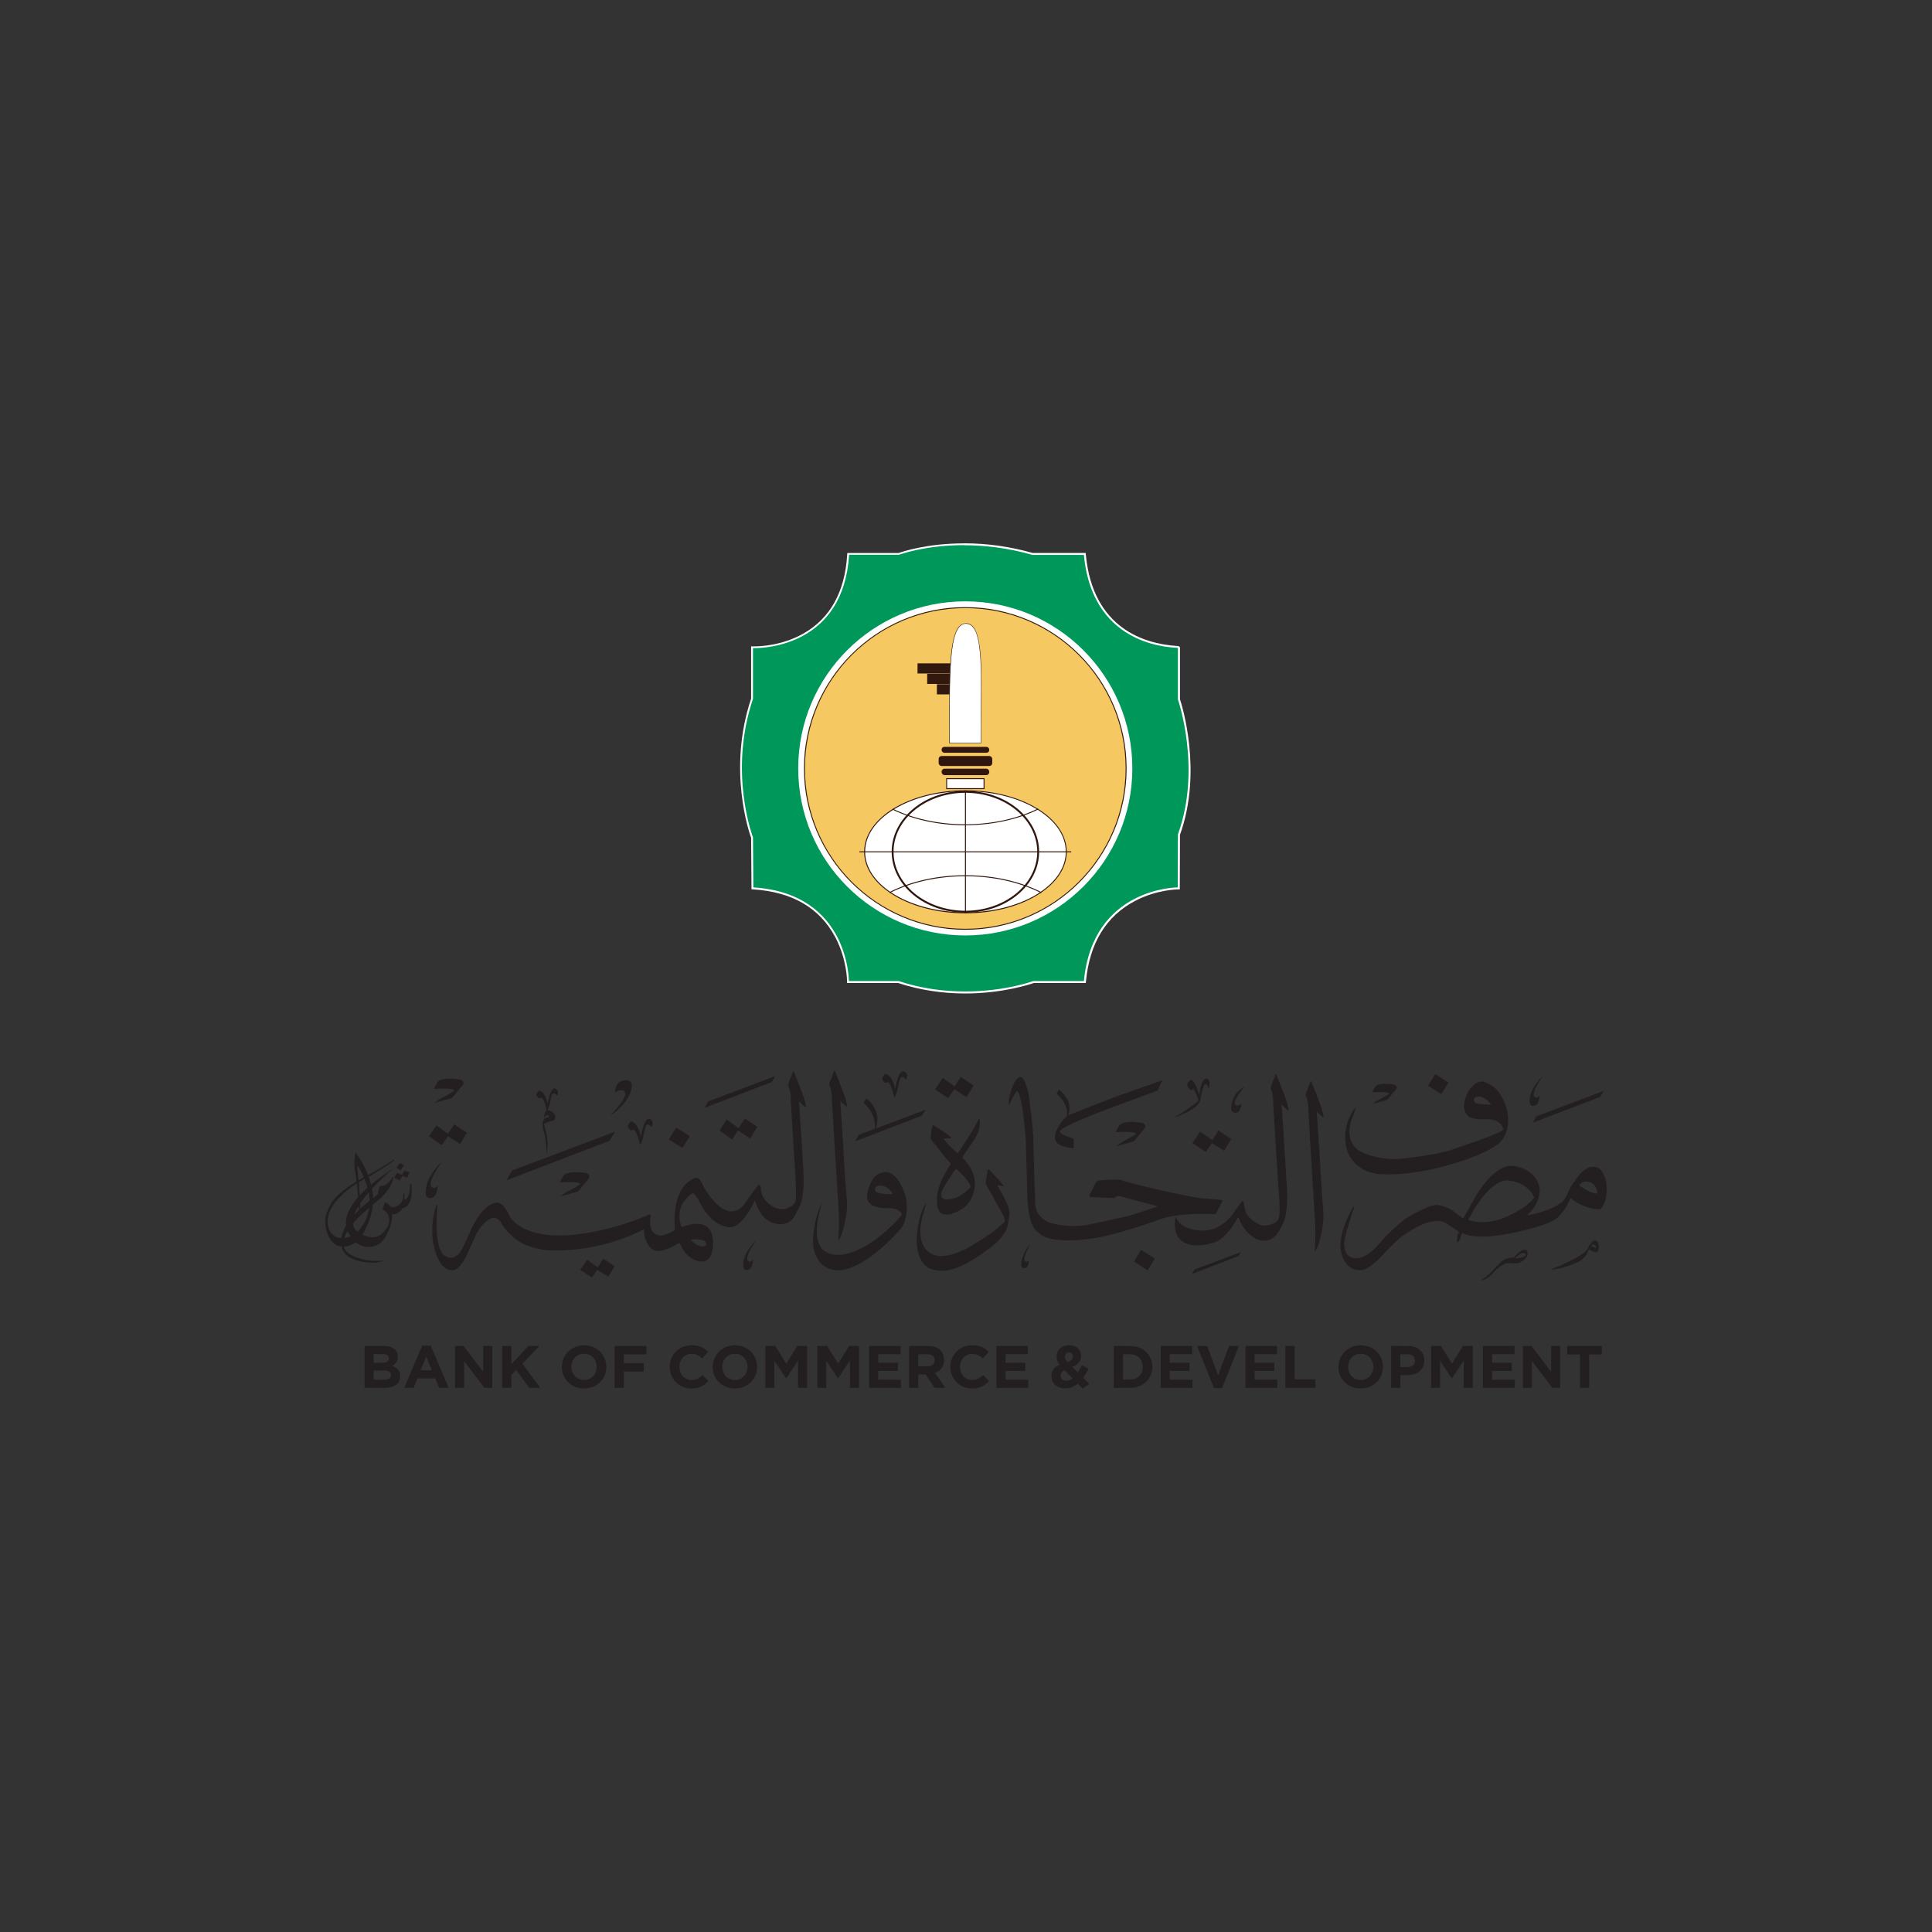 <?xml version="1.0" encoding="UTF-8"?><svg id="Layer_1" xmlns="http://www.w3.org/2000/svg" viewBox="0 0 320 320"><rect x="0" y="0" width="320" height="320" fill="#333333" stroke="none"/><path d="M265.18,193.83c-.19-.25-.46-.43-.77-.51-2.08-.52-3.62,2.41-3.62,2.41-.27.02-.97,1.52-1.31,2.3-.2.45-.48.85-.87,1.15-1.87,1.48-5.72,2.13-5.72,2.13,1.97-1.66,2.14-3.6,2.14-4.16,0-.09,0-.18-.02-.27-.5-3.4-4.39-3.77-4.39-3.77-3.07-.22-5.76,4.16-6.76,6.02-.48.89-.97,1.76-1.48,2.63l-.04.07-.76-.56c-1.31-1.1-1.92-1.35-3.33-1.67s-5.42,2.23-5.42,2.23c0,0-2.43,1.8-4.5,4.28-2.07,2.47-3.7,2.29-3.7,2.29-2.24.08-1.97-2.57-1.97-2.57.03-1.13,1.37-5.09,1.37-5.09.54-1.5.08-.79.08-.79-2.42,4.19-2.09,6.79-2.09,6.79.54,3.95,3.31,3.65,3.31,3.65,1.39,0,3.49-2.32,3.49-2.32,1.21-1.37,2.83-2.82,3.13-3.09.03-.03.07-.06.1-.09.31-.23,1.87-1.37,3.59-2.11,1.93-.82,3.13-.46,3.13-.46.8.12,2.88,1.75,2.88,1.75-.5.93-.31,1.71-.31,1.71.43.05.82-1.57.82-1.57,2.83,1.54,9.74-.31,9.74-.31,0,0,4.38-.92,5.88-2.07,1.5-1.15,2.34-3.39,2.34-3.39,2.62,2.08,4.97,1.82,4.97,1.82.97-.89,1.02-2.83,1.02-2.83.16-1.82-.52-3.06-.94-3.62ZM249.72,201.44c-3.81,1.78-6.54.62-6.54.62,3.67-7.08,6.54-6.55,6.54-6.55,3.57.35,4.39,2.82,4.39,2.82,0,0-.58,1.33-4.39,3.11ZM264.55,197.67c-.88.14-2.99-1.3-2.99-1.3.39-.79,1.32-.68,1.32-.68,1.77.26,1.68,1.97,1.68,1.97Z" fill="#231f20"/><path d="M248.93,182.07c-.89-1.88-1.92-2.43-3.04-2.85-1.13-.42-2.56.82-3.11,2.46-.56,1.64-.22,2.47.31,3.1.55.65,2.37.65,3.25.6.47-.02.95.04,1.38.22,1.27.54,1.27,1.52,1.27,1.52-.73.76-8.56,3.31-8.56,3.31-2.07.79-7.92,1.45-7.92,1.45-3.29.36-5.8-.53-6.81-.98-.33-.15-.65-.32-.92-.55-1.99-1.66-1.12-4.34-.93-4.86.03-.08.05-.16.09-.24.44-1.05.6-1.85.6-1.85-1.08,1.28-1.57,2.9-1.72,4.25-.11.98.1,2.54.51,3.43,1.63,3.52,5.61,3.41,5.61,3.41,0,0,4.42.36,11.03-1.53s8.32-3.61,8.32-3.61c0,0,1.13-.85,1.45-2.98s-.77-4.3-.77-4.3ZM245.01,182.86c-1.25-.11-1.15-1.28-.06-1.25,1.14.03,2.03,1.36,2.03,1.36,0,0-.67,0-1.97-.11Z" fill="#231f20"/><polygon points="253.92 185.94 254.47 184.9 265.64 180.69 265.04 181.68 253.92 185.94" fill="#231f20"/><path d="M254.99,181.4s.06,1.79-1.07,1.78c-.69,0-.62-.93-.47-1.65.11-.5.31-.98.58-1.42.37-.6,1-1.46,1.48-1.81,0,0-2.42,3.28-1.08,3.49,0,0,.34.09.56-.39Z" fill="#231f20"/><polygon points="238.73 181.21 239.9 179.3 237.72 177.91 236.52 179.84 238.73 181.21" fill="#231f20"/><path d="M252.51,206.98c-.54,0-1.32.8-1.32.8l-.5.53s-1.17-.18-2.14.76c-.59.58-1,1.01-1.22,1.26-.3.34-.62.66-.97.95-.21.17-.43.38-.65.5l-.53.29s1.03.09,2.22-1.33c.72-.85,1.47-1.25,1.95-1.43.27-.1.56-.13.84-.09.44.06,1.22.09,1.63-.15.59-.36,1.24-.74,1.19-1.52,0,0,.03-.57-.5-.56ZM250.94,208.41s.79-.87,1.36-.86c0,0,.31-.04.41.25.1.3-1.23.65-1.77.61Z" fill="#231f20"/><path d="M227.43,182.82l2.23-.62c.07-.02.14-.06.19-.12l1.39-1.67c.27-.32.01-.71-.38-.79l-.69-.08s-1.21-.13-1.94.13c-.23.08-.42.25-.54.46l-.43.78s2.46-.18,2.8.19c.03.03.02.07-.01.09-.22.14-1.16.73-1.51.88-.65.27-1.11.75-1.11.75Z" fill="#231f20"/><path d="M264.55,205.63c-.05-.07-.13-.12-.21-.14-.57-.14-1,.66-1,.66-.08,0-.27.42-.36.63-.02.04-.04.07-.06.1-.63,1.28-6.16,3.42-6.16,3.42,1.42-.04,2.97-.58,4.47-1.2,1.5-.62,1.9-2.12,1.9-2.12.02-.05.03-.08.03-.08.72.57,1.37.5,1.37.5.27-.25.28-.78.28-.78.04-.5-.14-.84-.26-1ZM264.38,206.69c-.24.04-.82-.36-.82-.36.11-.22.36-.19.36-.19.49.07.46.54.46.54Z" fill="#231f20"/><path d="M218.1,184.12l.95.89c.1.1.23.02.19-.12l-.16-.65c-.12-.48-.26-.96-.44-1.42l-1.42-3.66c-.04-.1-.13-.1-.17,0l-.73,1.9c-.09.24-.08.5.08.7h0s.32,1.01.29,1.8c0,.12-.01.24,0,.35l1.06,17.41s.23,2.89.06,4.73c-.04.43-.04.86-.03,1.28h0s0,0,0,0c.27-.39.48-.83.62-1.29.35-1.17.96-3.52.78-5.39-.24-2.59-.63-9.56-.63-9.56l-.46-6.98Z" fill="#231f20"/><path d="M213.44,183.73l-.16-.65c-.12-.48-.26-.96-.44-1.42l-1.42-3.66c-.04-.1-.13-.1-.17,0l-.73,1.9c-.09.24-.08.5.07.7,0,0,.32,1.01.29,1.8,0,.12-.01.24,0,.35l.85,13.9h.01c.1,1.05.4,4.54,0,5.3-.46.9-2.13,1.04-2.13,1.04-1.39.13-2.87-1.54-2.87-1.54-.42-.43-.66-1.43-.72-2.22-.02-.26-.3-.33-.44-.12l-.98,1.36s-1.95,3.56-5.69,3.35c-3.74-.2-4.17-2.33-4.17-2.33-1.02,5.25,3.75,4.79,3.75,4.79,2.15-.11,3.24-.77,3.24-.77,1.42-.68,2.84-3,3.26-3.81.04-.08.16-.07.19.02.49,1.76,2.42,3.71,3.95,3.79,1.61.08,2.54-.89,3.46-3.07.97-2.32.49-6.94.49-6.94-.18-2.73-.34-5.57-.34-5.57l-.46-6.98.95.89c.1.1.23.02.19-.12Z" fill="#231f20"/><polygon points="202.75 190.61 203.94 188.66 201.81 187.24 200.81 188.83 198.77 187.42 197.51 189.33 199.73 190.81 200.73 189.35 202.75 190.61" fill="#231f20"/><path d="M180.16,202.86l6.2-1.33c.46-.1.91-.22,1.36-.37l4.05-1.35-5.85-1.56c-.66-.29-1.08-.06-1.25.11-.06.06-.14.09-.22.09l-3.67-.17c-.24,0-.42-.19-.31-.4l1.01-1.95c.14-.28.42-.42.73-.44,1.04-.06,3.36-.21,3.6,0,.3.26,11.92,3.06,14,3.05.16,0,.31,0,.47.02.52.05,1.13.11,1.4.13.07,0,.14.01.21.02l.48.07c.1.01.15.09.1.18l-1.06,2.04c-.04.07-.11.11-.19.11-.9-.05-6.4-.3-9.58,1.02-.22.09-.45.19-.68.26-1.36.46-6.33,2.1-8.9,2.55,0,0-8.14,1.64-10.23-.94,0,0-1.61-.73-1.69-6.48l-.23-8.62s-.46-6.83-1.3-8.07c-.09-.13-.18-.12-.28,0-.23.26-.68,1.01-1.18,2.27,0,0-.3-.71.38-2.63,0,0,.6-2.01,1.44-2.09s1.44,3.07,1.44,3.07c0,0,.84,6.23.73,7.68l.19,6.09.14,4.06s-.13,2.72,3.08,3.42c3.25.71,5.59.17,5.59.17Z" fill="#231f20"/><polygon points="190.08 210.42 191.27 208.47 188.99 207.01 187.82 208.97 190.08 210.42" fill="#231f20"/><path d="M165.19,196.29l.99.19c.07.01.1-.04.05-.09h0c-.3-.39-.62-.77-.95-1.13l-1.46-1.54c-.08-.09-.19-.05-.21.07l-.28,1.54c-.03.16-.04.32-.04.47v.32l2.83,5.09s.6.93.13,1.32l-1.82,1.54s-3.78,2.56-4.69,2.91-4.26,2.15-6.22.13c-1.74-1.79-.95-4.96-.63-5.96.09-.3.18-.59.26-.88s.16-.53.23-.88h0s-.45.23-1.07,2.46c0,0-1.69,5.93,1.33,8.08,0,0,2.06,1.24,4.93,0,0,0,1.98-.63,5.13-3.04,0,0,2.82-1.87,3.21-3.96s.39-2.22,0-3.28-1.73-3.34-1.73-3.34Z" fill="#231f20"/><polygon points="160.09 181.72 161.25 179.79 159.14 178.38 158.1 179.94 156.16 178.53 154.86 180.44 157.03 181.88 158.06 180.42 160.09 181.72" fill="#231f20"/><path d="M159.45,191.8s-.05-.12-.02-.18c.17-.25.68-1.03,1.81-2.68,1.59-2.31.94-3.81.94-3.81-.39,1.26-3.53,5.89-3.53,5.89-1.14-.83-2.42-2.45-2.42-2.45l1.33-.03s.07-.04.04-.08c-.4-.48-2.31-1.66-2.93-2.05-.1-.06-.21-.02-.24.09-.2.69-.26,1.78-.27,2.12,0,.07.02.13.07.18.46.49.8.92,1.02,1.23.39.55.82,1.08,1.26,1.6l.95,1.1s.03.09,0,.12c-.45.56-1.15,1.93-1.47,2.58-.11.22-.21.44-.29.67-.78,2.15-.52,3.57-.29,4.22.13.37.41.67.78.78.52.16,1.39.13,2.8-.64,2.46-1.33,2.45-4.12,2.45-4.12.24-2.3-1.61-4.17-2-4.57ZM160.66,196.72c-.45.51-1.91,1.94-3.87,1.96,0,0-1.7.04-.41-2.11,1.04-1.74,1.71-2.65,1.92-2.92.04-.05.06-.06.11-.01.37.32,1.8,1.59,2.31,2.68.06.14.04.29-.05.41Z" fill="#231f20"/><polygon points="197.45 211.01 197.83 210.28 205.55 207.37 205.14 208.05 197.45 211.01" fill="#231f20"/><path d="M205.6,182.68s0,1.78-1.11,1.63c-.67-.09-.62-.89-.47-1.61.11-.5.32-.95.59-1.39.37-.6,1.07-1.11,1.52-1.33,0,0-2.56,2.94-1.22,3.15,0,0,.46.03.68-.44Z" fill="#231f20"/><path d="M184.96,189.83l2.7-.75c.09-.02.17-.08.23-.15l1.68-2.01c.33-.39.01-.86-.46-.96l-.83-.09s-1.46-.15-2.34.15c-.28.1-.5.3-.65.56l-.52.94s2.97-.22,3.37.23c.03.04.02.09-.01.11-.26.17-1.4.88-1.83,1.06-.78.32-1.34.91-1.34.91Z" fill="#231f20"/><path d="M170.38,208.7s.12,1.36-.74,1.35c-.52,0-.56-.61-.43-1.26.08-.39.26-.87.44-1.23.24-.48.55-1.11.99-1.43,0,0-1.58,2.66-.68,2.86,0,0,.26.07.43-.3Z" fill="#231f20"/><path d="M194.25,185.15s4.27-1.26,4.57-3,.6-2.57.82-2.57.39.11.57.79c0,0,.46-1.62-.37-1.71,0,0-.84-.29-1.21,2.68,0,0-.52-1.9-1.21-2.42-.08-.06-.18-.06-.26-.01-.13.08-.33.23-.44.46-.1.2-.08.44.02.64.17.33.52.84.91.33,0,0,.6.97.8,1.75.03.13,0,.26-.11.35-.47.4-1.98,1.66-4.1,2.71Z" fill="#231f20"/><path d="M192.5,178.93l-.74,1.68-8.94,3.33s-6.16,2.3-7.17,3.27c-.12.12-.12.3,0,.42.2.2.7.51,1.95.88.14.04.23.16.23.31v1.22c.01.08-.06.15-.14.14-.65-.05-3.12-.35-2.96-1.92s1.51-2.95,1.85-3.27c.05-.05.09-.11.11-.18.09-.42.26-1.97-1.69-3.66l.39-.67s2.45,1.64,1.56,4.19c0,.02.01.04.03.03l7.97-3.11,7.55-2.66Z" fill="#231f20"/><path d="M145.05,186.91c.36-1.01.73-3.14-1.56-5l-.45.75s2.22,1.84,1.84,4.31l-2.66,1-.57,1.06,11.06-4.25.6-.97-8.26,3.11Z" fill="#231f20"/><path d="M149.99,178.8s-.74-1.16-1.05.35-.53,2.47-.87,2.54c0,0-.34-2.07-1-2.48,0,0-.46.45-.91-.34-.07-.12-.07-.28,0-.4l.28-.46c.07-.12.22-.17.36-.12.38.15,1.11.68,1.46,2.5,0,0,.5-3.06,1.35-2.94s.69,1.29.38,1.34Z" fill="#231f20"/><path d="M150.13,198.85c-.03-.33-.11-.66-.22-.97-2.05-5.99-4.99-3-4.99-3-.95.95-1.29,2.89-1.29,2.89-.41,2.48,3.08,2.33,3.08,2.33,2.35-.11,2.67.99,2.67.99-.11.54-2.63,2.82-2.63,2.82-6.67,5.73-9.73,3.53-9.73,3.53-3.33-1.39-.84-8.22-.84-8.22-1.11,1.92-1.43,4.54-1.51,5.99-.06,1.05.12,2.1.6,3.03,1.54,2.98,4.76,2.03,4.76,2.03,4.53-1.22,9.09-6.67,9.09-6.67,1.2-1.39,1.12-3.72,1.02-4.75ZM144.93,196.94c.08-.5.53-.6.96-.57.5.03.97.25,1.34.59.28.25.59.57.64.81,0,0-3.1.19-2.95-.82Z" fill="#231f20"/><path d="M139.17,182.34l.95.89c.1.1.23.02.19-.12l-.15-.65c-.11-.48-.26-.95-.44-1.41l-1.41-3.65c-.04-.1-.13-.1-.17,0l-.72,1.89c-.09.23-.08.5.07.69h0s.32,1.01.29,1.79c0,.12-.01.24,0,.35l1.06,17.35s.23,2.88.06,4.72c-.04.43-.04.85-.03,1.28h0s0,0,0,0c.27-.39.48-.82.62-1.28.35-1.16.96-3.51.78-5.37-.24-2.58-.63-9.52-.63-9.52l-.46-6.96Z" fill="#231f20"/><path d="M133.5,183.21l-.15-.65c-.11-.48-.26-.95-.44-1.41l-1.41-3.65c-.04-.1-.13-.1-.17,0l-.72,1.89c-.09.23-.08.5.07.69,0,0,.32,1.01.29,1.79,0,.12-.01.24,0,.35l.73,11.9c.07,1.31.24,3.54.11,4.58-.05.4-.27.76-.6.99-2.03,1.43-3.78-.26-3.78-.26-1.41-1.06-1.42-2.42-1.42-2.42.03-.44-.04-.62-.12-.7-.06-.06-.22-.07-.28,0-.73.76-2.46,3.32-2.46,3.32-3.07,3.42-6.54-2.96-6.54-2.96-.32-.65-.53-1.18-.81-1.4-.23-.19-.54-.23-.81-.11-4.1,1.81-3.18,8.55-3.18,8.55-.92.6-1.65.83-2.15.9-.71.1-1.44-.24-1.73-.9-.34-.75-.28-1.75-.15-2.3.04-.17-.13-.3-.29-.23-6.93,3.03-13.06,3.38-13.06,3.38-8.23.61-10-3.09-10-3.09-1.11-2.45-2.08-2.28-2.08-2.28-2.99.36-4.49,4.99-5.67,7.43-1.18,2.45-2.67,1.53-2.67,1.53-2.04-.53-1.74-6.19-1.56-8.5,0-.11-.15-.14-.19-.03-1.71,5.31.36,8.96.36,8.96,0,0,.7,1.83,2.33,1.83,1.37,0,2.54-2.93,2.54-2.93l1.21-2.68c.32-.72.75-1.39,1.29-1.96.27-.28.58-.57.94-.81,1.26-.86,2.01.4,2.01.4.23.53.82,1.22,1.32,1.77.72.77,1.57,1.42,2.52,1.87,2.59,1.21,5.22,1.04,5.22,1.04,8.45.07,14.64-3.52,14.64-3.52-.03,1.67.96,3.79,2.54,3.61,1.58-.18,3.35-1.36,3.35-1.36.29.68.64,1.22.96,1.62.49.62,1.14,1.11,1.89,1.35,1.12.36,2.7.28,2.71-2.94.02-5-5.18-2.6-5.18-2.6-1-2.5.33-4.22.33-4.22,0,0,1.18-1.51,1.59-1.38.42.13,1.48,2.2,1.48,2.2.8,1.45,2.59,3.4,4.61,3.4,2.17,0,4.11-4.44,4.11-4.44,0,0,.83,3.39,3.47,3.86,2.64.47,3.14-1.25,4-3.06.72-1.51.63-4.49.58-5.43,0,0,0,0,0,0,0-.03,0-.06,0-.09,0-.13-.01-.2-.01-.2-.15-2.36-.27-4.51-.27-4.51l-.46-6.96.95.89c.1.1.23.02.19-.12ZM116.99,206.03c.01.11-.04.21-.13.27-.31.18-1.15.43-2.46-.97,0,0,2.44-.36,2.59.7Z" fill="#231f20"/><path d="M124.72,208.58s.06,1.79-1.07,1.78c-.69,0-.62-.93-.47-1.65.11-.5.31-.98.58-1.42.37-.6,1-1.46,1.48-1.81,0,0-2.42,3.28-1.08,3.49,0,0,.34.09.56-.39Z" fill="#231f20"/><polygon points="98.04 211.6 98.93 210.33 100.77 211.47 101.8 209.73 99.92 208.46 99 209.93 97.26 208.65 96.09 210.32 98.04 211.6" fill="#231f20"/><polygon points="121.27 188.74 122.23 187.24 124.29 188.57 125.44 186.63 123.35 185.27 122.33 186.87 120.36 185.42 119.18 187.26 121.27 188.74" fill="#231f20"/><polygon points="113.04 190.13 114.25 188.18 112.01 186.76 110.76 188.74 113.04 190.13" fill="#231f20"/><polygon points="116.73 183.48 117.28 182.43 128.44 178.22 127.84 179.21 116.73 183.48" fill="#231f20"/><polygon points="83.92 195.49 84.77 193.89 101.88 187.44 100.96 188.95 83.92 195.49" fill="#231f20"/><path d="M92.89,198.15l2.7-.75c.09-.02.17-.08.23-.15l1.68-2.01c.33-.39.01-.86-.46-.96l-.83-.09s-1.46-.15-2.34.15c-.28.1-.5.3-.65.56l-.52.94s2.97-.22,3.37.23c.03.04.02.09-.01.11-.26.17-1.4.88-1.83,1.06-.78.32-1.34.91-1.34.91Z" fill="#231f20"/><path d="M72.03,182.66l2.7-.75c.09-.02.17-.08.23-.15l1.68-2.01c.33-.39.01-.86-.46-.96l-.83-.09s-1.46-.15-2.34.15c-.28.1-.5.3-.65.56l-.52.94s2.97-.22,3.37.23c.03.04.02.09-.01.11-.26.17-1.4.88-1.83,1.06-.78.32-1.34.91-1.34.91Z" fill="#231f20"/><path d="M107.87,186.67s-.74-1.16-1.05.35-.53,2.47-.87,2.54c0,0-.34-2.07-1-2.48,0,0-.46.45-.91-.34-.07-.12-.07-.28,0-.4l.28-.46c.07-.12.22-.17.36-.12.38.15,1.11.68,1.46,2.5,0,0,.5-3.06,1.35-2.94s.69,1.29.38,1.34Z" fill="#231f20"/><path d="M101.86,180.96s-.03-2.33,2.15-2.01c.88.13.66,1.37.35,2.13-.25.61-.59,1.18-1.02,1.69-.59.68-1.59,1.65-2.29,2,0,0,3.81-3.69,2.05-4.2,0,0-.8-.09-1.23.39Z" fill="#231f20"/><path d="M91.88,180.28c-.73-.11-1.17,2.54-1.17,2.54-.3-1.57-.93-2.03-1.27-2.16-.11-.05-.24,0-.31.1l-.24.4c-.06.1-.07.24,0,.34.39.68.79.29.79.29.53.33.82,1.89.86,2.12,0,0-.01,0-.02.02-.41.4-.4,1.24-.4,1.24,0,0,.22-.41.47-.47.25-.05.42.28.42.28l-.59.17c-.92.36-.4,2.17-.4,2.17.49,1.17.48,3.78.48,3.78.65-1.98-.4-4.86-.4-4.86,0-.23.89-.45,1.43-.6.4-.11.46-.55.46-.77,0-.08-.02-.15-.06-.21-.35-.53-.92-.73-1.17-.8-.03,0-.05,0-.08,0,.22-.25.39-1.01.62-2.11.27-1.31.91-.31.91-.31.26-.04.4-1.05-.33-1.16Z" fill="#231f20"/><polygon points="71.04 188.2 73.18 189.67 74.18 188.2 76.22 189.49 77.32 187.61 75.25 186.24 74.18 187.81 72.3 186.39 71.04 188.2" fill="#231f20"/><path d="M72.49,196.29s.07,2.17-1.29,2.15c-.83-.01-.75-1.13-.57-2,.13-.61.37-1.19.7-1.72.44-.72,1.21-1.76,1.79-2.19,0,0-2.93,3.97-1.3,4.23,0,0,.41.11.68-.47Z" fill="#231f20"/><path d="M68.19,196.58c-.02-.36-.07-.54-.14-.54-.06,0-.1.06-.12.17-.02.08-.04.41-.06.99-.02.35-.11.67-.28.97-.17.32-.34.49-.51.5l-.08-.03c-.03-.24-.02-.57,0-1h-.04c-.05,0-.1.05-.15.18.04.53-.09,1.01-.41,1.41-.33.44-.77.67-1.31.71-.12,0-.23,0-.35-.03-.31-.41-.63-.66-.96-.78-.17.42-.31.82-.42,1.21.2.13.4.26.6.4.31.28.48.71.52,1.29.04.67-.32,1.4-1.08,2.19,0,0,0,0-.01.01-.57.58-1.42.81-2.21.64-.45-.1-.83-.22-1.16-.36.25-.4.5-.88.76-1.44.55-1.21.87-2.39.98-3.53.47-.4.94-.8,1.41-1.2,1.17-1.12,1.83-2.27,2-3.45-.09.01-.23.16-.41.45-.22.34-.44.58-.64.74-.33.26-.74.39-1.22.39-.18.58-.27.91-.27.99,0,.13.01.22.04.27-.31.24-.6.47-.88.69,0-.25-.03-.5-.06-.74-.03-.25-.08-.51-.13-.77,1.74-1.9,3.56-3.39,3.56-3.39-1.16.73-2.49,1.66-3.71,2.7-.11-.43-.23-.87-.39-1.31,1.42-.81,2.83-1.7,4.22-2.68l.02-.1-.08-.05c-1.67,1.08-3.09,1.93-4.26,2.54-.58-1.47-1.29-2.72-2.1-3.77-.18.99-.2,1.96-.07,2.93.04.28.09.63.15,1.04.06.45.11.74.12.87-1.51.92-2.61,1.75-3.32,2.49-.61.64-1.09,1.37-1.43,2.17-.38.89-.52,1.71-.42,2.47.14,1.1.45,1.97.92,2.61.46.62,1.05.96,1.75,1.03.21.92.82,1.61,1.87,2.07.94.41,2.14.62,3.62.62.23,0,.67-.08,1.33-.25l.11-.12c-.42.04-.83.07-1.25.07-1.09,0-2.17-.2-3.25-.61-1.2-.45-1.88-1.04-2.06-1.77.1,0,.2,0,.3-.02.64-.08,1.21-.32,1.7-.7,1.08.91,2.21.88,2.98.67.71-.19,1.32-.65,1.74-1.25.14-.2.28-.43.41-.68.6-1.15.9-2.28.9-3.38.05.02.13.03.24.02.27-.02.54-.12.82-.31.28-.19.48-.41.58-.65,1.19-.27,1.72-1.47,1.58-3.61ZM60.24,202.68c-.31.54-.66.98-1.05,1.34-.45-.38-.68-.85-.73-1.37.43-.52.95-1.06,1.56-1.63.38-.33.77-.65,1.15-.98-.13.91-.43,1.79-.93,2.64ZM59.41,200.29l.1.04.04-.02s-.06.06-.09.09c-.28.27-.53.53-.77.79.17-.48.42-.98.73-1.49,0,.21,0,.41,0,.59ZM61.17,198.1c.03.25.05.51.06.76-.66.53-1.2,1-1.63,1.41.07-.17.09-.5.08-.98.41-.61.89-1.22,1.39-1.8.04.21.08.41.1.61ZM60.87,196.71c-.45.41-.89.84-1.29,1.27-.11-1.24-.16-1.97-.15-2.17l.95-.54c.2.5.36.98.49,1.44ZM59.19,193.03c.2.25.39.57.59.94.09.17.25.51.48,1.01l-.86.51c-.2-1.55-.27-2.37-.21-2.47ZM54.29,202.84c-.19-1.42.4-2.86,1.75-4.3.94-1,1.96-1.84,3.05-2.52.08.71.15,1.42.22,2.13,0,.04,0,.08.01.12-1.33,1.52-2.19,3.16-2,4.71-.42.72-.69,1.43-.8,2.11-.52-.02-.98-.2-1.37-.55-.48-.43-.77-1-.86-1.72ZM57.04,205.07c.12-.37.29-.76.53-1.17.05.12.11.25.18.37.1.18.21.35.31.5-.32.14-.66.24-1.02.3Z" fill="#231f20"/><polygon points="66.92 193.03 66.24 192.64 65.67 193.43 66.33 193.82 66.92 193.03" fill="#231f20"/><polygon points="65.76 194.27 65.29 195.08 66.2 195.49 66.66 194.77 67.43 195.07 67.85 194.18 67.01 193.92 66.57 194.58 65.76 194.27" fill="#231f20"/><path d="M159.86,164.39c-3.85,0-7.57-.58-11.07-1.73h-8.35v-.16s-.01-3.64-1.95-7.32c-1.78-3.38-5.61-7.52-13.72-8.03h-.15s-.06-8.41-.06-8.41c-.23-.62-3.99-11.16,0-23.01v-8.53h.16s.09.01.24.01c1.02,0,4.64-.15,8.14-2.12,4.5-2.54,6.98-6.97,7.37-13.18v-.15h8.39c.38-.14,4.58-1.6,10.82-1.6,3.81,0,7.63.54,11.36,1.6h8.64v.14c1.17,12.4,9.95,14.87,15.08,15.24.39.03.43.03.48.11l.04.07-.02.05v8.48c.21.62,3.84,11.78,0,22.4l-.03,8.91h-.16s-3.55.02-7.18,1.93c-3.33,1.75-7.46,5.5-8.21,13.44v.14h-8.51c-.4.14-5.01,1.73-11.32,1.73Z" fill="#00975b"/><path d="M159.68,90.31c3.28,0,7.13.4,11.33,1.6h8.52c1.49,15.95,15.64,15.24,15.57,15.42v8.53s3.97,11.39,0,22.34l-.03,8.78h0c-.07,0-14.08.02-15.54,15.51h-8.38s-4.67,1.73-11.29,1.73c-3.31,0-7.1-.43-11.04-1.73h-8.22s.04-14.51-15.82-15.51l-.06-8.28s-4.13-10.71,0-22.96v-8.39s.09,0,.25,0c1.95,0,14.74-.57,15.67-15.46h8.26s4.23-1.6,10.79-1.6M159.68,90c-6.21,0-10.3,1.4-10.84,1.6h-8.5l-.02.3c-.38,6.16-2.83,10.55-7.29,13.06-3.47,1.95-7.05,2.1-8.06,2.1-.15,0-.23,0-.23,0h-.33s0,.31,0,.31v8.34c-3.94,11.74-.31,22.21,0,23.06l.06,8.23v.29s.3.02.3.02c6.45.41,11.02,3.08,13.59,7.94,1.92,3.64,1.94,7.22,1.94,7.25v.32s.31,0,.31,0h8.17c3.5,1.15,7.24,1.73,11.09,1.73,6.22,0,10.8-1.54,11.35-1.73h8.62l.03-.29c.6-6.31,3.33-10.79,8.13-13.31,3.59-1.89,7.07-1.91,7.1-1.91h.31v-.31s.03-8.73.03-8.73c3.8-10.54.28-21.6,0-22.45v-8.43s.03-.1.03-.1l-.09-.13c-.1-.15-.19-.15-.61-.18-5.08-.36-13.77-2.81-14.92-15.1l-.03-.29h-8.77c-3.73-1.06-7.56-1.6-11.38-1.6h0Z" fill="#fff"/><circle cx="159.88" cy="127.27" r="27.67" fill="#fff"/><path d="M159.88,153.91c-14.69,0-26.64-11.95-26.64-26.64s11.95-26.64,26.64-26.64,26.64,11.95,26.64,26.64-11.95,26.64-26.64,26.64Z" fill="#f6c861"/><path d="M159.88,100.72c14.67,0,26.56,11.89,26.56,26.56s-11.89,26.56-26.56,26.56-26.56-11.89-26.56-26.56,11.89-26.56,26.56-26.56M159.88,100.56c-14.73,0-26.72,11.98-26.72,26.72s11.98,26.72,26.72,26.72,26.72-11.98,26.72-26.72-11.98-26.72-26.72-26.72h0Z" fill="#31190f"/><rect x="151.97" y="109.87" width="5.55" height="1.68" fill="#31190f"/><rect x="153.57" y="111.6" width="3.8" height="1.68" fill="#31190f"/><rect x="155.18" y="113.33" width="2.19" height="1.68" fill="#31190f"/><path d="M157.28,123.1v-.04c0-.92,0-1.83,0-2.71-.02-8.33-.03-14.9,1.69-16.63.29-.29.64-.44,1.02-.44.42,0,.79.16,1.09.46,1.57,1.59,1.51,7.18,1.44,14.26-.02,1.63-.04,3.31-.04,5.06v.04h-5.19Z" fill="#fff"/><path d="M159.98,103.31c3.15,0,2.45,8.87,2.45,19.74h-5.11c0-10.88-.29-19.74,2.66-19.74h0M159.98,103.24h0c-.39,0-.75.15-1.05.45-1.73,1.74-1.72,8.32-1.7,16.65,0,.89,0,1.79,0,2.71v.08h5.27v-.08c0-1.75.02-3.43.04-5.06.08-7.09.13-12.69-1.45-14.29-.31-.32-.69-.48-1.12-.48h0Z" fill="#31190f"/><rect x="155.96" y="123.71" width="7.89" height=".97" rx=".44" ry=".44" fill="#31160f"/><rect x="155.47" y="125.22" width="8.88" height="1.65" rx=".47" ry=".47" fill="#31160f"/><rect x="155.96" y="127.32" width="7.89" height="1.06" rx=".48" ry=".48" fill="#31160f"/><rect x="156.79" y="128.97" width="6.2" height="1.65" fill="#fff"/><path d="M162.91,129.05v1.49h-6.04v-1.49h6.04M163.07,128.89h-6.35v1.81h6.35v-1.81h0Z" fill="#31160f"/><path d="M159.91,151.19c-4.69,0-9.19-1.21-12.35-3.31h-.02s0-.01,0-.01c-2.79-1.87-4.33-4.28-4.33-6.79,0-2.71,1.75-5.25,4.92-7.17,3.15-1.9,7.34-2.94,11.78-2.94s8.63,1.05,11.78,2.94c3.17,1.91,4.92,4.46,4.92,7.17,0,2.53-1.56,4.95-4.38,6.82-3.16,2.09-7.65,3.29-12.32,3.29Z" fill="#fff"/><path d="M159.91,131.05c4.43,0,8.6,1.04,11.74,2.93,3.15,1.9,4.88,4.42,4.88,7.1,0,2.5-1.54,4.9-4.34,6.76-3.15,2.08-7.62,3.27-12.28,3.27s-9.16-1.2-12.3-3.29l-.04-.02c-2.76-1.85-4.28-4.23-4.28-6.71,0-2.68,1.73-5.2,4.88-7.1,3.14-1.89,7.31-2.93,11.74-2.93M159.91,130.9c-4.61,0-8.79,1.13-11.82,2.95-3.06,1.85-4.96,4.41-4.96,7.23,0,2.65,1.66,5.06,4.39,6.87h0c3.07,2.04,7.48,3.32,12.39,3.32s9.3-1.27,12.36-3.3c2.74-1.81,4.41-4.23,4.41-6.89,0-2.83-1.89-5.39-4.96-7.23-3.03-1.83-7.21-2.95-11.82-2.95h0Z" fill="#31160f"/><path d="M159.88,136.69c-4.4,0-8.69-.93-12.09-2.61l.07-.14c3.37,1.67,7.64,2.59,12.02,2.59s8.67-.93,12.04-2.61l.07.14c-3.4,1.69-7.7,2.62-12.11,2.62Z" fill="#31160f"/><path d="M172.44,147.91c-3.62-1.82-7.96-2.78-12.54-2.78s-8.91.96-12.52,2.77l-.07-.14c3.63-1.83,7.98-2.79,12.59-2.79s8.97.97,12.61,2.8l-.07.14Z" fill="#31160f"/><rect x="142.34" y="141.01" width="35.09" height=".16" fill="#31160f"/><rect x="159.83" y="130.9" width=".16" height="20.38" fill="#31160f"/><path d="M159.9,151.17c-6.74,0-12.21-4.53-12.21-10.09s5.48-10.09,12.21-10.09,12.21,4.53,12.21,10.09-5.48,10.09-12.21,10.09ZM159.9,131.31c-6.56,0-11.9,4.38-11.9,9.77s5.34,9.77,11.9,9.77,11.9-4.38,11.9-9.77-5.34-9.77-11.9-9.77Z" fill="#31160f"/><path d="M65.59,229.38c-.46.32-1.1.48-1.9.48h-3.3v-6.93h3.22c.71,0,1.26.16,1.67.48.41.32.61.76.61,1.31v.02c0,.65-.3,1.15-.91,1.49.43.17.75.38.97.64.22.26.33.62.33,1.06v.02c0,.62-.23,1.09-.69,1.42ZM64.13,224.45c-.17-.12-.42-.18-.74-.18h-1.5v1.46h1.41c.35,0,.62-.06.81-.18s.29-.3.29-.55v-.02c0-.23-.09-.41-.26-.53ZM64.49,227.2c-.18-.13-.47-.2-.85-.2h-1.76v1.52h1.81c.34,0,.61-.06.8-.19.19-.13.28-.31.28-.56v-.02c0-.24-.09-.42-.28-.55Z" fill="#231f20"/><path d="M72.07,228.31h-2.93l-.63,1.55h-1.55l2.97-6.98h1.41l2.97,6.98h-1.59l-.63-1.55ZM69.68,226.96h1.84l-.92-2.25-.92,2.25Z" fill="#231f20"/><path d="M76.87,225.46v4.4h-1.5v-6.93h1.41l3.25,4.27v-4.27h1.5v6.93h-1.3l-3.35-4.4Z" fill="#231f20"/><path d="M85.5,226.91l-.8.83v2.12h-1.52v-6.93h1.52v3.03l2.81-3.03h1.84l-2.82,2.94,2.95,3.99h-1.83l-2.15-2.95Z" fill="#231f20"/><path d="M99.95,228.2c-.32.55-.76.98-1.32,1.3-.56.32-1.19.48-1.89.48s-1.33-.16-1.89-.47c-.56-.32-.99-.75-1.31-1.29s-.48-1.14-.48-1.8v-.02c0-.65.16-1.25.48-1.8.32-.55.76-.98,1.32-1.3.56-.32,1.19-.48,1.89-.48s1.33.16,1.89.48c.56.32.99.75,1.31,1.29.32.54.48,1.14.48,1.8v.02c0,.65-.16,1.25-.48,1.8ZM98.56,225.3c-.18-.33-.43-.6-.75-.79-.32-.19-.68-.29-1.08-.29s-.76.1-1.07.29c-.31.19-.56.45-.74.78-.18.33-.27.69-.27,1.09v.02c0,.4.09.76.27,1.09.18.33.43.6.75.79s.68.29,1.08.29.76-.1,1.07-.29c.31-.19.56-.45.74-.78.18-.33.27-.69.27-1.09v-.02c0-.4-.09-.76-.27-1.09Z" fill="#231f20"/><path d="M103.31,225.79h3.31v1.39h-3.31v2.68h-1.52v-6.93h5.27v1.39h-3.75v1.47Z" fill="#231f20"/><path d="M116.1,229.67c-.44.21-.97.31-1.61.31-.67,0-1.27-.16-1.81-.47-.54-.32-.97-.75-1.28-1.29-.31-.54-.47-1.14-.47-1.8v-.02c0-.65.15-1.25.46-1.8.31-.55.74-.98,1.29-1.3.55-.32,1.17-.48,1.87-.48.61,0,1.13.09,1.56.27.43.18.82.45,1.17.8l-.97,1.12c-.28-.26-.57-.45-.85-.58-.28-.13-.59-.2-.92-.2-.38,0-.73.1-1.03.29-.31.19-.55.46-.72.78-.17.33-.26.69-.26,1.08v.02c0,.4.09.76.26,1.09.17.33.41.6.71.79.3.19.65.29,1.04.29s.69-.07.96-.2c.27-.13.56-.34.86-.61l.97.98c-.38.41-.79.72-1.23.93Z" fill="#231f20"/><path d="M124.93,228.2c-.32.55-.76.98-1.32,1.3-.56.32-1.19.48-1.89.48s-1.33-.16-1.89-.47c-.56-.32-.99-.75-1.31-1.29s-.48-1.14-.48-1.8v-.02c0-.65.16-1.25.48-1.8.32-.55.76-.98,1.32-1.3.56-.32,1.19-.48,1.89-.48s1.33.16,1.89.48c.56.32.99.75,1.31,1.29.32.54.48,1.14.48,1.8v.02c0,.65-.16,1.25-.48,1.8ZM123.54,225.3c-.18-.33-.43-.6-.75-.79-.32-.19-.68-.29-1.08-.29s-.76.1-1.07.29c-.31.19-.56.45-.74.78-.18.33-.27.69-.27,1.09v.02c0,.4.09.76.27,1.09.18.33.43.6.75.79s.68.29,1.08.29.76-.1,1.07-.29c.31-.19.56-.45.74-.78.18-.33.27-.69.27-1.09v-.02c0-.4-.09-.76-.27-1.09Z" fill="#231f20"/><path d="M132.18,225.34l-1.95,2.96h-.04l-1.93-2.93v4.49h-1.49v-6.93h1.64l1.82,2.93,1.82-2.93h1.64v6.93h-1.51v-4.52Z" fill="#231f20"/><path d="M140.77,225.34l-1.95,2.96h-.04l-1.93-2.93v4.49h-1.49v-6.93h1.64l1.82,2.93,1.82-2.93h1.64v6.93h-1.51v-4.52Z" fill="#231f20"/><path d="M143.94,222.93h5.23v1.36h-3.71v1.41h3.27v1.36h-3.27v1.45h3.76v1.36h-5.27v-6.93Z" fill="#231f20"/><path d="M153.3,227.64h-1.2v2.22h-1.52v-6.93h3.17c.82,0,1.46.2,1.92.61s.69.96.69,1.68v.02c0,.54-.13.99-.4,1.35-.26.36-.63.63-1.09.8l1.69,2.47h-1.78l-1.48-2.22ZM154.49,224.56c-.21-.17-.5-.25-.88-.25h-1.51v1.99h1.54c.36,0,.65-.09.86-.27.21-.18.31-.42.31-.71v-.02c0-.32-.11-.57-.32-.74Z" fill="#231f20"/><path d="M162.58,229.67c-.44.21-.97.31-1.61.31-.67,0-1.27-.16-1.81-.47-.54-.32-.97-.75-1.28-1.29-.31-.54-.47-1.14-.47-1.8v-.02c0-.65.15-1.25.46-1.8.31-.55.74-.98,1.29-1.3.55-.32,1.17-.48,1.87-.48.61,0,1.13.09,1.56.27.43.18.82.45,1.17.8l-.97,1.12c-.28-.26-.57-.45-.85-.58-.28-.13-.59-.2-.92-.2-.38,0-.73.1-1.03.29-.31.19-.55.46-.72.78-.17.33-.26.69-.26,1.08v.02c0,.4.09.76.26,1.09.17.33.41.6.71.79.3.19.65.29,1.04.29s.69-.07.96-.2c.27-.13.56-.34.86-.61l.97.98c-.38.41-.79.72-1.23.93Z" fill="#231f20"/><path d="M165.03,222.93h5.23v1.36h-3.71v1.41h3.27v1.36h-3.27v1.45h3.76v1.36h-5.27v-6.93Z" fill="#231f20"/><path d="M178.49,229.19c-.63.51-1.3.77-2.03.77-.44,0-.84-.08-1.19-.25s-.63-.4-.83-.7c-.2-.3-.3-.66-.3-1.06,0-.86.45-1.5,1.35-1.91-.17-.24-.3-.48-.37-.7-.08-.22-.11-.45-.11-.7,0-.32.08-.63.25-.91.17-.28.41-.5.73-.67.32-.17.69-.25,1.12-.25.38,0,.72.08,1.02.23.3.15.53.36.69.63.16.27.24.57.24.9,0,.45-.13.82-.38,1.11-.25.29-.61.53-1.07.71l.92.92c.22-.34.44-.74.67-1.19l1.12.61c-.34.62-.65,1.11-.91,1.46l1.02,1.02-1.12.78-.8-.81ZM175.83,227.38c-.11.16-.16.33-.16.51,0,.24.09.44.27.59.18.15.41.23.7.23.33,0,.66-.13,1-.4l-1.33-1.35c-.22.11-.38.25-.48.41ZM177.54,224.18c-.12-.12-.28-.17-.48-.17s-.37.07-.49.2c-.12.13-.18.3-.18.51,0,.15.03.29.09.43.06.13.17.28.31.45.32-.12.55-.25.7-.39.15-.14.22-.32.22-.54,0-.2-.06-.36-.18-.48Z" fill="#231f20"/><path d="M190.4,228.16c-.31.53-.75.94-1.31,1.25-.56.3-1.19.46-1.91.46h-2.7v-6.93h2.7c.71,0,1.35.15,1.91.45.56.3.99.71,1.31,1.24.31.52.47,1.11.47,1.76v.02c0,.65-.16,1.23-.47,1.76ZM189.02,225.32c-.17-.32-.42-.56-.74-.74-.32-.18-.68-.27-1.09-.27h-1.18v4.18h1.18c.41,0,.77-.09,1.09-.26.32-.17.56-.42.74-.73.17-.31.26-.67.26-1.07v-.02c0-.4-.09-.76-.26-1.08Z" fill="#231f20"/><path d="M192.23,222.93h5.23v1.36h-3.71v1.41h3.27v1.36h-3.27v1.45h3.76v1.36h-5.27v-6.93Z" fill="#231f20"/><path d="M201.07,229.91l-2.8-6.98h1.68l1.81,4.88,1.81-4.88h1.64l-2.8,6.98h-1.35Z" fill="#231f20"/><path d="M206.28,222.93h5.23v1.36h-3.71v1.41h3.27v1.36h-3.27v1.45h3.76v1.36h-5.27v-6.93Z" fill="#231f20"/><path d="M212.91,222.93h1.52v5.54h3.45v1.39h-4.98v-6.93Z" fill="#231f20"/><path d="M228.58,228.2c-.32.55-.76.98-1.32,1.3-.56.32-1.19.48-1.89.48s-1.33-.16-1.89-.47c-.56-.32-.99-.75-1.31-1.29s-.48-1.14-.48-1.8v-.02c0-.65.16-1.25.48-1.8.32-.55.76-.98,1.32-1.3.56-.32,1.19-.48,1.89-.48s1.33.16,1.89.48c.56.32.99.75,1.31,1.29.32.54.48,1.14.48,1.8v.02c0,.65-.16,1.25-.48,1.8ZM227.2,225.3c-.18-.33-.43-.6-.75-.79-.32-.19-.68-.29-1.08-.29s-.76.1-1.07.29c-.31.19-.56.45-.74.78-.18.33-.27.69-.27,1.09v.02c0,.4.09.76.27,1.09.18.33.43.6.75.79s.68.29,1.08.29.76-.1,1.07-.29c.31-.19.56-.45.74-.78.18-.33.27-.69.27-1.09v-.02c0-.4-.09-.76-.27-1.09Z" fill="#231f20"/><path d="M235.53,226.67c-.25.37-.58.65-1,.83-.42.18-.9.28-1.43.28h-1.16v2.08h-1.52v-6.93h2.83c.54,0,1.01.1,1.41.3.4.2.71.48.92.85s.32.78.32,1.25v.02c0,.51-.12.96-.37,1.33ZM234.03,224.58c-.22-.18-.52-.27-.91-.27h-1.18v2.12h1.21c.37,0,.66-.1.88-.3.22-.2.33-.45.33-.75v-.02c0-.34-.11-.6-.33-.78Z" fill="#231f20"/><path d="M242.44,225.34l-1.95,2.96h-.04l-1.93-2.93v4.49h-1.49v-6.93h1.64l1.82,2.93,1.82-2.93h1.64v6.93h-1.51v-4.52Z" fill="#231f20"/><path d="M245.62,222.93h5.23v1.36h-3.71v1.41h3.27v1.36h-3.27v1.45h3.76v1.36h-5.27v-6.93Z" fill="#231f20"/><path d="M253.75,225.46v4.4h-1.5v-6.93h1.41l3.25,4.27v-4.27h1.5v6.93h-1.3l-3.35-4.4Z" fill="#231f20"/><path d="M263.21,229.86h-1.52v-5.52h-2.11v-1.41h5.74v1.41h-2.11v5.52Z" fill="#231f20"/></svg>